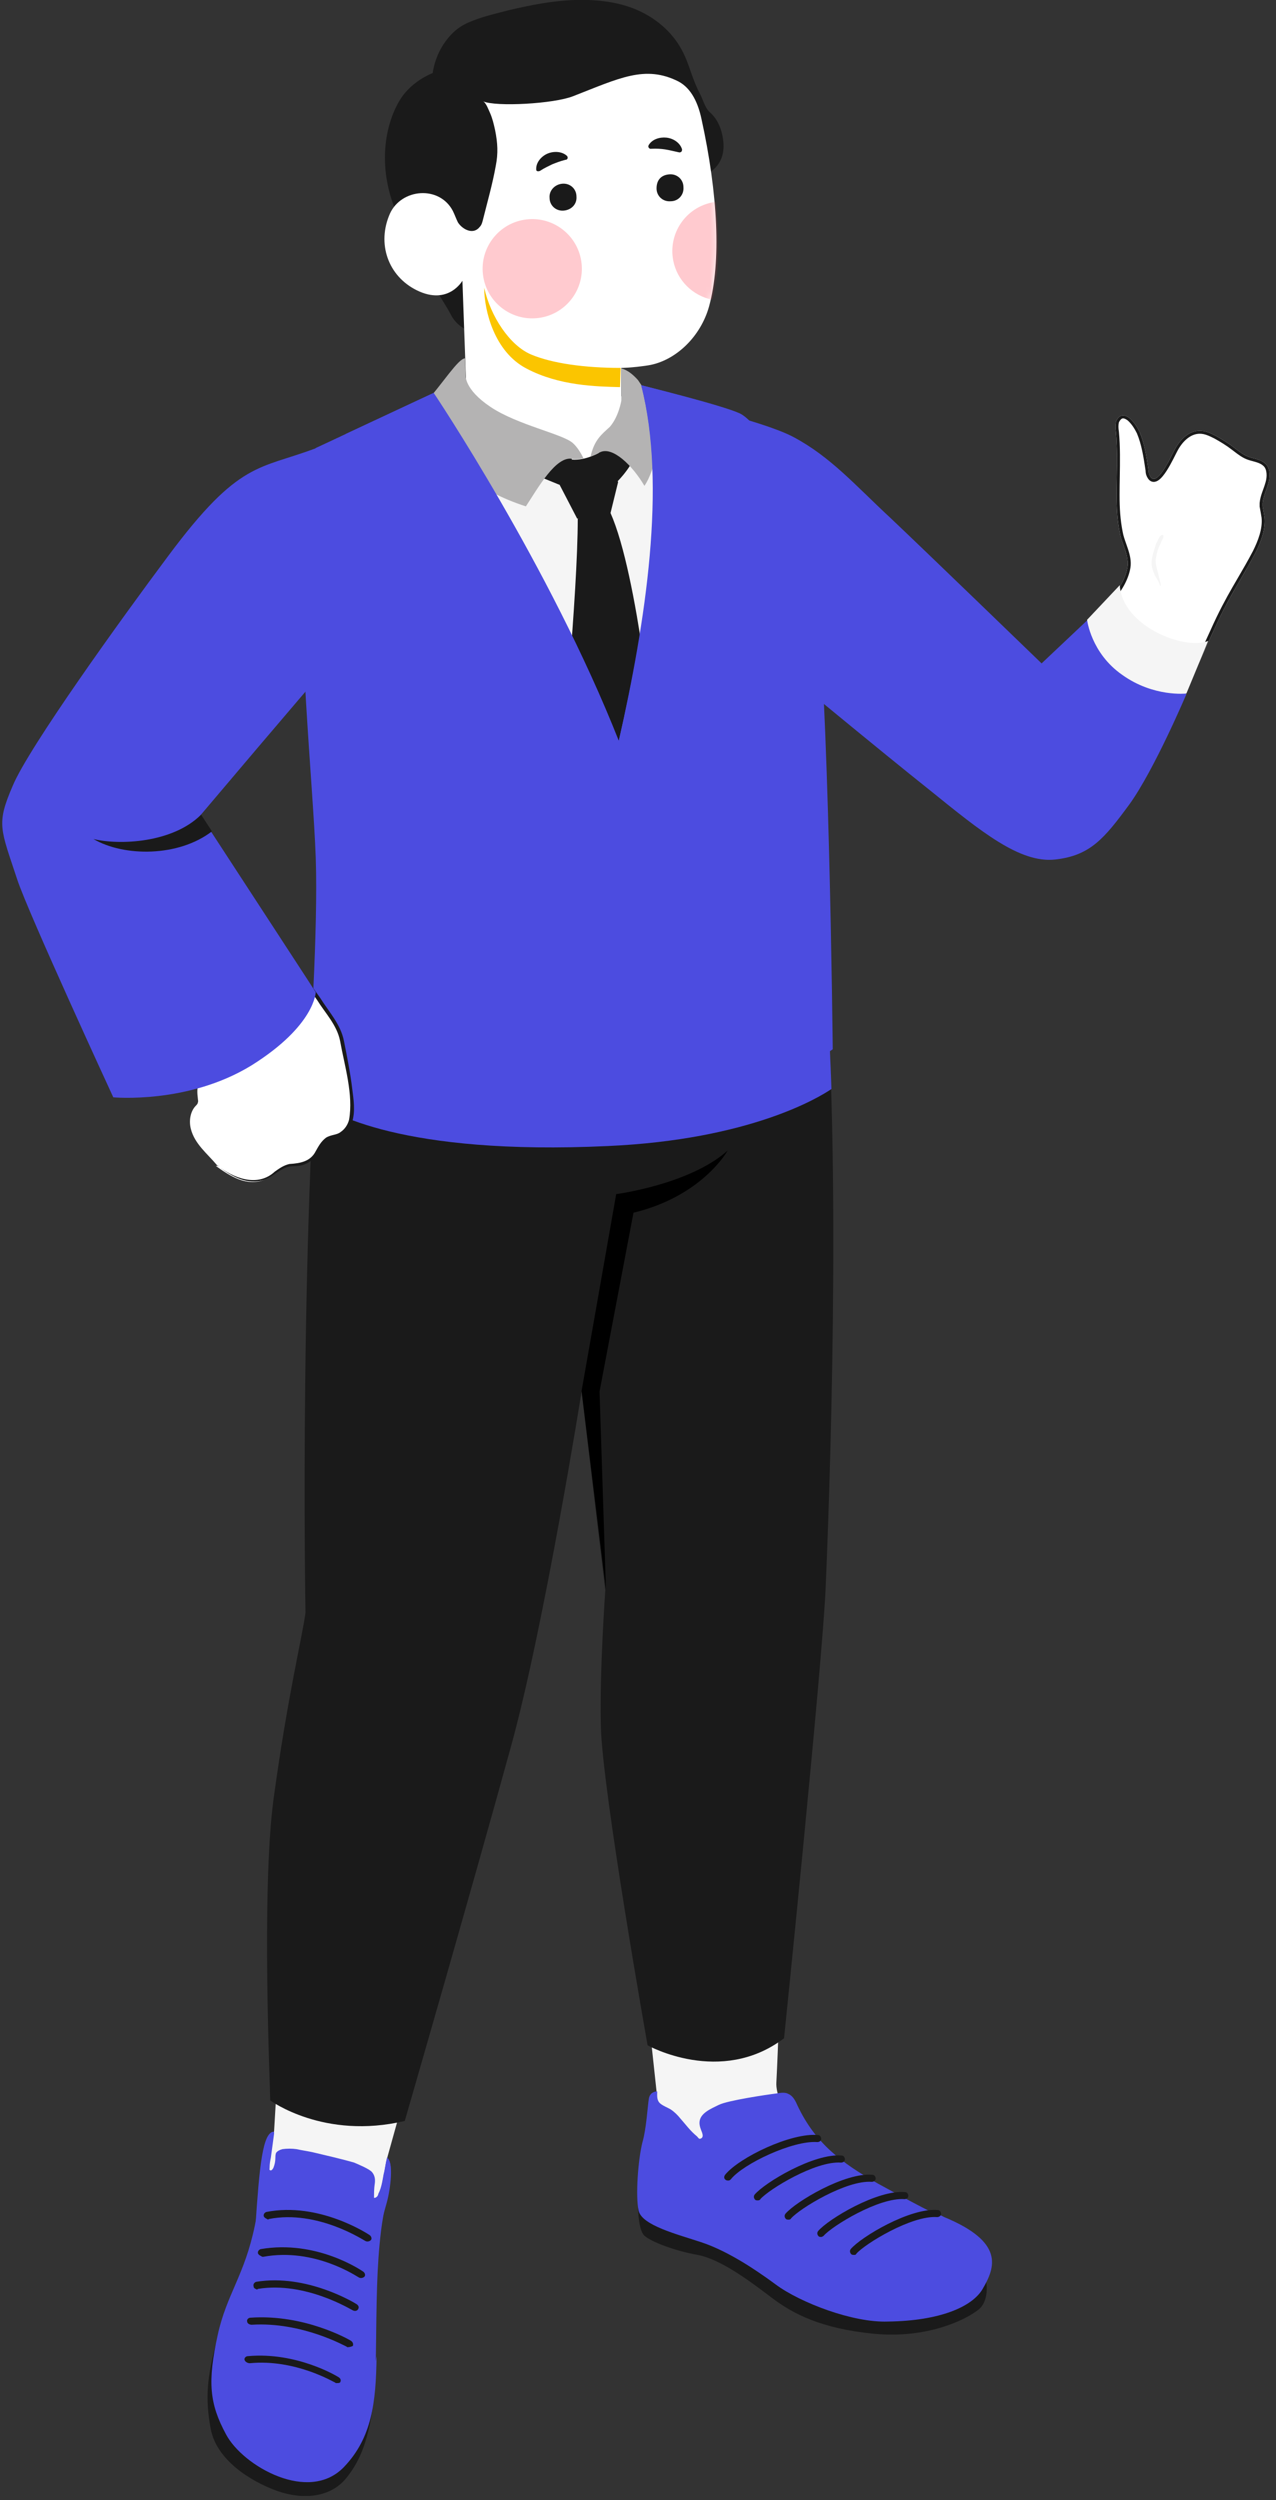 <?xml version="1.0" encoding="UTF-8"?> <svg xmlns="http://www.w3.org/2000/svg" width="265" height="519" viewBox="0 0 265 519" fill="none"><rect x="0" y="0" width="265" height="519" fill="#333333" stroke="none"/> <g clip-path="url(#clip0_89_15866)"> <path d="M136.354 434.167L133.693 409.418L162.034 411.281C162.034 411.281 161.634 424.72 161.235 432.304C160.969 436.828 167.09 445.077 167.09 445.077C167.09 445.077 153.784 452.262 146.732 449.734C139.681 447.206 135.822 438.424 135.955 436.429C135.955 434.566 136.354 434.167 136.354 434.167Z" fill="#F5F5F5"></path> <path d="M204.477 472.885C204.876 472.885 205.674 477.409 203.279 479.405C200.485 481.667 192.369 485.525 181.459 484.461C170.548 483.396 164.694 480.336 160.303 477.01C155.913 473.683 149.792 469.026 144.869 468.095C140.345 467.296 135.289 465.434 133.826 464.103C132.362 462.772 132.495 456.918 132.495 456.918L204.477 472.885Z" fill="#1A1A1A"></path> <path d="M136.355 434.166C136.355 434.166 135.024 434.166 134.758 435.63C134.492 437.226 134.226 442.016 133.428 444.678C132.496 448.403 131.964 455.987 132.629 458.915C133.295 461.975 140.745 463.838 145.535 465.434C150.458 467.031 156.046 470.491 161.102 474.216C166.292 478.075 177.069 481.934 184.121 481.801C192.503 481.534 201.816 478.873 203.945 475.281C206.606 470.757 208.469 465.434 195.962 460.378C193.567 459.447 185.318 454.923 182.391 453.326C174.674 448.935 169.352 444.944 165.626 437.093C165.227 436.162 164.695 435.097 163.764 434.698C163.098 434.299 162.167 434.432 161.369 434.565C159.24 434.831 151.124 436.029 149.261 436.96C147.664 437.759 145.269 438.69 145.269 440.686C145.269 441.351 145.535 442.016 145.801 442.682C145.935 443.081 146.068 443.613 145.668 443.879C145.269 444.145 144.87 443.879 144.471 443.613C143.14 442.549 142.209 441.218 141.012 439.888C140.479 439.222 139.814 438.557 139.016 438.025C138.351 437.492 137.419 437.359 136.887 436.827C136.222 436.029 136.488 435.097 136.355 434.166Z" fill="#4C4CE0"></path> <path d="M161.102 474.215C158.973 472.619 156.578 471.022 154.316 469.558C154.316 469.558 169.085 477.675 174.94 473.683C178.665 471.155 176.802 468.228 176.802 467.296C176.669 466.365 189.974 459.446 193.7 459.047C194.764 459.579 195.563 459.978 196.095 460.244C208.602 465.434 206.739 470.623 204.078 475.147C201.949 478.872 195.163 481.8 184.386 481.933C177.201 482.199 166.291 478.074 161.102 474.215Z" fill="#4C4CE0"></path> <path d="M175.605 464.769C183.322 467.563 180.129 468.894 178 469.293C175.871 469.559 162.699 462.773 154.716 457.052C146.334 451.064 141.012 444.544 137.952 442.283C136.754 441.484 135.557 440.42 134.492 439.488C134.625 437.892 134.758 436.428 134.891 435.63C135.157 434.299 136.488 434.166 136.488 434.166C136.488 435.097 136.355 436.029 137.153 436.694C137.818 437.226 138.617 437.492 139.282 437.892C140.08 438.424 140.746 439.089 141.278 439.754C142.342 440.952 143.407 442.416 144.737 443.48C151.39 451.33 167.755 461.975 175.605 464.769Z" fill="#4C4CE0"></path> <path d="M177.334 468.097C177.201 468.097 176.935 468.097 176.802 467.964C176.535 467.697 176.402 467.298 176.668 466.899C178.797 464.371 189.042 458.25 194.764 458.783C195.163 458.783 195.429 459.182 195.429 459.581C195.429 459.98 195.03 460.246 194.631 460.246C189.308 459.847 179.596 465.835 177.866 467.831C177.733 468.097 177.6 468.097 177.334 468.097Z" fill="#1A1A1A"></path> <path d="M170.549 464.37C170.416 464.37 170.149 464.37 170.016 464.237C169.75 463.971 169.617 463.572 169.883 463.173C172.012 460.644 182.257 454.524 187.978 455.056C188.378 455.056 188.644 455.455 188.644 455.854C188.644 456.254 188.245 456.52 187.845 456.52C182.523 456.121 172.81 462.108 171.081 464.104C170.948 464.237 170.682 464.37 170.549 464.37Z" fill="#1A1A1A"></path> <path d="M163.763 460.778C163.63 460.778 163.364 460.778 163.231 460.645C162.965 460.379 162.832 459.98 163.098 459.581C165.227 457.053 175.472 450.932 181.193 451.464C181.592 451.464 181.859 451.863 181.859 452.263C181.859 452.662 181.459 452.928 181.06 452.928C175.738 452.529 166.025 458.516 164.296 460.512C164.163 460.778 163.896 460.778 163.763 460.778Z" fill="#1A1A1A"></path> <path d="M157.377 456.786C157.244 456.786 156.978 456.786 156.845 456.653C156.578 456.387 156.445 455.988 156.711 455.589C158.84 453.06 169.085 446.94 174.807 447.472C175.206 447.472 175.472 447.871 175.472 448.27C175.472 448.67 175.073 448.936 174.674 448.936C169.351 448.537 159.639 454.524 157.909 456.52C157.909 456.653 157.643 456.786 157.377 456.786Z" fill="#1A1A1A"></path> <path d="M151.255 452.661C151.122 452.661 150.856 452.661 150.723 452.528C150.324 452.262 150.324 451.862 150.59 451.463C153.517 447.871 164.294 442.681 169.882 443.214C170.282 443.214 170.548 443.613 170.548 444.012C170.548 444.411 170.148 444.677 169.749 444.677C164.693 444.278 154.315 449.201 151.787 452.395C151.654 452.528 151.521 452.661 151.255 452.661Z" fill="#1A1A1A"></path> <path d="M80.473 447.737L86.993 424.319L58.253 419.795L56.923 442.415C56.923 442.415 53.862 450.531 55.592 453.458C57.322 456.386 76.481 459.845 78.211 457.849C79.941 455.987 80.473 447.737 80.473 447.737Z" fill="#F5F5F5"></path> <path d="M77.545 498.698C76.613 506.016 75.017 510.673 71.823 514.532C68.63 518.39 63.042 519.056 57.454 517.06C51.999 515.064 44.947 510.673 43.749 504.153C42.552 497.633 43.084 493.376 44.814 486.723L77.545 498.698Z" fill="#1A1A1A"></path> <path d="M56.789 442.548C54.527 442.415 54.926 452.394 52.931 461.975C50.802 472.353 47.076 476.212 45.214 484.727C43.085 494.441 43.484 498.964 46.943 505.351C50.403 511.871 63.841 519.588 71.292 512.004C77.279 505.75 77.944 498.033 78.077 488.187C78.21 477.941 78.21 470.623 79.142 463.039C80.073 455.721 82.335 449.201 80.339 448.137C80.073 449.201 79.94 450.532 79.674 451.596C79.541 452.394 79.009 456.386 77.678 456.253C77.678 455.322 77.678 454.39 77.811 453.459C77.944 452.661 77.944 451.729 77.279 450.931C76.747 450.265 74.485 449.334 73.554 448.935C71.292 448.27 67.3 447.338 65.038 446.806C63.841 446.54 62.776 446.407 61.579 446.141C60.648 446.008 59.583 446.008 58.652 446.141C58.12 446.274 57.587 446.54 57.321 446.939C57.188 447.338 57.188 447.737 57.188 448.004C57.188 448.669 57.055 449.334 56.789 449.999C56.656 450.266 56.39 450.665 56.124 450.532C55.858 450.399 55.725 450.132 55.725 449.866C55.725 448.669 55.991 447.87 56.124 446.407C56.257 445.742 56.39 444.943 56.39 444.278C56.656 443.746 56.789 443.08 56.789 442.548Z" fill="#4C4CE0"></path> <path d="M46.012 481.934C45.745 483.264 43.75 492.578 46.544 494.707C49.604 496.969 51.733 489.784 51.733 489.784C51.733 489.784 59.184 488.853 69.695 494.441C69.03 495.905 70.36 501.227 73.42 500.562C76.347 499.896 78.21 489.252 78.21 489.119C78.077 498.699 77.279 506.017 71.425 512.138C64.107 519.722 50.668 512.005 47.076 505.485C43.617 498.965 43.218 494.441 45.346 484.861C45.479 483.663 45.745 482.732 46.012 481.934Z" fill="#4C4CE0"></path> <path d="M52.53 490.449C52.264 494.042 48.406 492.312 48.538 487.256C48.672 482.2 52.53 470.624 53.062 461.975C53.861 450 54.526 442.416 56.921 442.549C56.921 442.682 56.921 442.815 56.921 442.948L56.256 447.871C56.123 448.536 55.989 449.201 55.989 450C55.457 457.318 55.191 471.422 53.994 477.942C52.929 484.462 52.796 486.857 52.53 490.449Z" fill="#4C4CE0"></path> <path d="M68.364 494.042C69.296 490.582 70.094 488.321 71.291 481.801C72.489 475.281 76.614 462.374 78.609 455.322C79.275 454.125 79.541 451.996 79.674 451.331C79.94 450.399 80.073 449.069 80.339 448.137C80.339 448.004 80.339 448.004 80.339 447.871C81.803 448.669 81.137 454.258 80.339 457.185C79.541 460.112 78.609 463.173 77.545 467.43C75.017 475.68 74.618 488.054 73.021 492.844C71.691 497.634 67.433 497.501 68.364 494.042Z" fill="#4C4CE0"></path> <path d="M69.826 494.707C69.693 494.707 69.56 494.574 69.56 494.574C69.427 494.574 61.311 489.651 51.864 490.582C51.465 490.582 50.933 490.316 50.8 489.917C50.666 489.517 51.066 489.118 51.465 489.118C61.577 488.187 69.959 493.243 70.358 493.509C70.757 493.775 70.89 494.174 70.624 494.574C70.491 494.707 70.225 494.707 69.826 494.707Z" fill="#1A1A1A"></path> <path d="M72.22 487.255C72.087 487.255 72.087 487.255 71.954 487.122C71.821 487.122 62.773 481.933 52.262 482.598C51.863 482.598 51.331 482.332 51.331 481.933C51.198 481.533 51.597 481.134 51.996 481.134C63.172 480.336 72.486 485.658 72.885 485.924C73.284 486.19 73.418 486.59 73.284 486.989C73.018 487.122 72.619 487.255 72.22 487.255Z" fill="#1A1A1A"></path> <path d="M53.329 475.281C53.063 475.148 52.663 475.015 52.663 474.616C52.531 474.217 52.797 473.817 53.196 473.684C63.707 471.955 73.686 478.075 74.085 478.341C74.484 478.608 74.617 479.007 74.351 479.406C74.085 479.805 73.553 479.805 73.154 479.539C73.02 479.539 63.441 473.551 53.595 475.148C53.462 475.281 53.329 475.281 53.329 475.281Z" fill="#1A1A1A"></path> <path d="M54.258 468.361C53.992 468.228 53.726 468.095 53.593 467.829C53.46 467.43 53.726 467.03 54.125 466.897C65.701 464.902 75.015 471.288 75.414 471.554C75.813 471.821 75.946 472.353 75.68 472.619C75.414 472.885 74.882 473.018 74.482 472.752C74.349 472.752 65.435 466.498 54.658 468.494C54.525 468.494 54.392 468.494 54.258 468.361Z" fill="#1A1A1A"></path> <path d="M55.458 460.645C55.192 460.512 54.925 460.379 54.792 460.113C54.659 459.713 54.925 459.314 55.325 459.181C66.235 457.052 76.347 463.705 76.746 463.971C77.145 464.237 77.278 464.77 77.012 465.036C76.746 465.302 76.214 465.435 75.815 465.169C75.682 465.169 65.969 458.649 55.857 460.645C55.724 460.778 55.591 460.778 55.458 460.645Z" fill="#1A1A1A"></path> <path d="M67.433 195.195C61.978 252.543 63.442 334.772 63.442 334.772C62.91 339.163 59.716 352.07 56.789 373.625C54.261 392.785 56.124 433.634 56.124 436.029C56.124 436.029 67.3 444.279 84.065 440.287C84.065 440.287 97.503 393.85 106.152 362.448C113.07 337.3 120.787 288.868 120.787 288.868L125.71 330.115C125.71 330.115 124.513 346.748 124.779 358.191C125.045 371.496 134.492 424.586 134.492 424.586C134.492 424.586 149.66 433.102 162.832 423.122C162.832 423.122 170.815 345.417 171.48 329.45C172.811 298.049 174.541 234.048 170.815 195.461L67.433 195.195Z" fill="#1A1A1A"></path> <path d="M170.815 195.328L67.434 195.195C66.502 205.707 65.704 217.017 65.172 228.46C68.498 230.988 83.533 239.903 126.243 237.907C155.781 236.576 170.15 227.794 172.678 226.065C172.279 214.888 171.747 204.509 170.815 195.328Z" fill="#4C4CE0"></path> <path d="M120.787 288.734L127.972 247.886C127.972 247.886 143.273 245.89 151.123 238.838C151.123 238.838 145.934 248.285 131.564 251.744L124.513 288.867L125.843 329.982L120.787 288.734Z" fill="black"></path> <path d="M262.223 105.115C262.223 104.849 262.223 104.583 262.223 104.45C262.356 102.986 263.021 101.788 263.42 100.325C263.819 98.994 263.819 97.264 262.888 96.333C261.957 95.402 260.626 95.269 259.429 94.869C258.231 94.47 257.3 93.672 256.235 92.874C255.038 91.942 253.707 91.144 252.51 90.478C251.445 89.946 250.381 89.414 249.183 89.414C246.789 89.414 244.926 91.41 243.861 93.539C243.329 94.47 240.402 101.123 238.938 98.994C238.672 98.595 238.539 98.196 238.539 97.664C238.14 95.002 237.741 92.208 236.677 89.68C236.144 88.616 235.479 87.551 234.548 86.753C234.149 86.487 233.749 86.221 233.217 86.221C232.552 86.221 232.02 86.886 231.754 87.551C231.621 88.217 231.621 88.882 231.754 89.68C232.153 94.071 231.887 98.329 231.887 102.72C231.887 105.381 232.02 107.909 232.552 110.57C232.951 112.832 234.548 115.36 234.149 117.755C233.882 119.485 232.818 122.013 230.556 124.408C224.436 130.795 216.186 138.778 216.186 138.778C216.186 138.778 207.937 131.992 189.31 114.03C174.275 99.393 169.485 92.208 154.982 88.084L163.897 137.98C163.897 137.98 179.065 149.822 203.413 169.914C212.195 177.232 218.714 180.691 226.831 173.905C229.758 171.377 235.878 165.257 239.205 158.338C246.256 143.968 247.188 141.439 251.978 131.061C255.304 123.61 257.832 120.283 260.759 114.695C261.823 112.566 262.888 109.905 262.622 107.377C262.489 106.578 262.356 105.78 262.223 105.115Z" fill="white"></path> <path fill-rule="evenodd" clip-rule="evenodd" d="M261.598 105.177V104.421L261.6 104.393C261.674 103.584 261.894 102.861 262.132 102.181C262.199 101.987 262.267 101.8 262.334 101.615C262.51 101.133 262.678 100.669 262.817 100.16L262.819 100.153L262.821 100.145C263.002 99.545 263.089 98.861 263.031 98.237C262.972 97.609 262.774 97.103 262.446 96.775C262.078 96.407 261.616 96.18 261.06 95.995C260.781 95.901 260.491 95.823 260.18 95.739L260.172 95.737C259.87 95.655 259.547 95.568 259.231 95.462C258.099 95.085 257.176 94.379 256.296 93.705C256.15 93.593 256.005 93.482 255.86 93.374L255.851 93.367C254.695 92.468 253.402 91.689 252.218 91.031C251.134 90.49 250.205 90.039 249.183 90.039C247.155 90.039 245.453 91.752 244.42 93.818L244.413 93.834L244.404 93.849C244.337 93.967 244.231 94.179 244.087 94.467C243.962 94.715 243.81 95.02 243.629 95.37C243.254 96.098 242.781 96.972 242.274 97.754C241.779 98.516 241.204 99.27 240.606 99.684C240.304 99.894 239.92 100.07 239.492 100.032C239.035 99.99 238.679 99.72 238.423 99.348L238.418 99.341C238.094 98.855 237.923 98.349 237.915 97.712L237.893 97.568C237.502 94.956 237.107 92.322 236.108 89.942C235.599 88.925 234.989 87.964 234.169 87.252C233.769 86.986 233.525 86.846 233.217 86.846C233.105 86.846 232.955 86.901 232.778 87.078C232.612 87.244 232.463 87.478 232.355 87.732C232.251 88.291 232.251 88.864 232.37 89.577L232.374 89.6L232.376 89.624C232.664 92.791 232.609 95.908 232.555 99.014C232.533 100.25 232.512 101.484 232.512 102.72C232.512 105.36 232.644 107.843 233.165 110.448L233.166 110.455L233.167 110.462C233.302 111.225 233.577 112.003 233.876 112.851C233.997 113.194 234.122 113.548 234.243 113.918C234.647 115.144 234.991 116.498 234.766 117.854C234.477 119.721 233.349 122.361 231.011 124.837L231.007 124.841C227.941 128.04 224.344 131.637 221.516 134.433C220.101 135.831 218.877 137.029 218.008 137.878C217.573 138.303 217.226 138.64 216.988 138.871L216.622 139.227C216.621 139.227 216.621 139.227 216.187 138.778C216.187 138.778 224.436 130.795 230.556 124.408C232.818 122.013 233.882 119.485 234.149 117.755C234.403 116.226 233.845 114.643 233.304 113.109C232.997 112.241 232.696 111.388 232.552 110.57C232.02 107.909 231.887 105.381 231.887 102.72C231.887 101.461 231.909 100.212 231.93 98.969C231.985 95.876 232.038 92.812 231.754 89.68C231.621 88.882 231.621 88.217 231.754 87.551C232.02 86.886 232.552 86.221 233.217 86.221C233.749 86.221 234.149 86.487 234.548 86.753C235.479 87.551 236.144 88.616 236.677 89.68C237.712 92.139 238.118 94.849 238.506 97.444C238.517 97.517 238.528 97.591 238.539 97.664C238.539 98.196 238.672 98.595 238.938 98.994C240.199 100.828 242.546 96.145 243.513 94.217C243.668 93.907 243.788 93.668 243.861 93.539C244.926 91.41 246.789 89.414 249.183 89.414C250.381 89.414 251.445 89.946 252.51 90.478C253.707 91.144 255.038 91.942 256.235 92.874C256.389 92.989 256.54 93.104 256.689 93.218C257.574 93.894 258.404 94.528 259.429 94.869C259.728 94.969 260.036 95.052 260.343 95.135C261.266 95.385 262.189 95.635 262.888 96.333C263.819 97.264 263.819 98.994 263.42 100.325C263.274 100.86 263.092 101.36 262.914 101.85C262.605 102.7 262.307 103.521 262.223 104.45V105.115C262.356 105.78 262.489 106.578 262.622 107.377C262.888 109.905 261.823 112.566 260.759 114.695C259.693 116.729 258.681 118.464 257.663 120.207C255.886 123.252 254.093 126.322 251.978 131.061C250.612 134.02 249.56 136.34 248.591 138.479C246.159 143.843 244.246 148.064 239.205 158.338C235.878 165.257 229.758 171.377 226.831 173.905C218.714 180.691 212.195 177.232 203.413 169.914C179.065 149.822 163.897 137.98 163.897 137.98L154.982 88.084C155.208 88.148 155.431 88.213 155.652 88.278C167.036 91.661 172.381 97.052 181.959 106.712C184.147 108.92 186.557 111.35 189.31 114.03C207.937 131.992 216.187 138.778 216.187 138.778C215.789 139.261 215.789 139.261 215.789 139.261L215.783 139.255L215.764 139.24L215.689 139.178C215.624 139.123 215.525 139.041 215.393 138.93C215.129 138.708 214.733 138.371 214.199 137.911C213.131 136.991 211.514 135.579 209.316 133.605C204.919 129.658 198.195 123.466 188.876 114.48L188.874 114.478C186.098 111.775 183.675 109.332 181.48 107.119C172.004 97.565 166.787 92.305 155.775 88.968L164.47 137.635C164.587 137.727 164.758 137.861 164.982 138.037C165.445 138.4 166.133 138.941 167.035 139.654C168.838 141.079 171.496 143.188 174.915 145.925C181.753 151.398 191.634 159.384 203.811 169.432L203.814 169.434C208.207 173.095 211.934 175.699 215.523 176.592C219.035 177.466 222.493 176.716 226.426 173.429C229.328 170.922 235.371 164.87 238.641 158.067L238.643 158.062C243.681 147.798 245.59 143.586 248.02 138.225C248.989 136.086 250.042 133.765 251.409 130.803C253.082 127.054 254.556 124.341 255.976 121.868C256.365 121.191 256.748 120.535 257.13 119.881C258.144 118.144 259.145 116.429 260.203 114.41C261.258 112.298 262.241 109.788 262.002 107.461C261.87 106.666 261.739 105.886 261.61 105.237L261.598 105.177ZM216.187 138.778L216.622 139.227L216.22 139.615L215.789 139.261L216.187 138.778Z" fill="#1A1A1A"></path> <path d="M241.2 111.102C240.801 111.368 240.535 111.9 240.402 112.3C240.136 112.699 240.003 113.098 239.869 113.63C239.603 114.429 239.337 115.227 239.204 116.158C239.071 117.09 239.204 117.888 239.603 118.819C239.736 119.352 240.003 119.751 240.269 120.15C240.535 120.682 240.801 121.081 240.934 121.614H241.067C241.067 120.815 240.668 119.884 240.535 119.086C240.269 118.154 240.003 117.223 240.003 116.291C240.136 115.36 240.269 114.562 240.668 113.63C240.801 113.231 241.067 112.832 241.2 112.433C241.333 112.034 241.732 111.634 241.599 111.102C241.466 111.102 241.333 110.969 241.2 111.102Z" fill="#F5F5F5"></path> <path d="M225.766 128.8L216.319 137.715C216.319 137.715 192.104 114.297 184.919 107.511C177.601 100.725 172.545 94.87 164.828 90.745C161.368 88.883 154.184 86.887 154.184 86.887L162.832 139.311C162.832 139.311 182.923 155.943 193.301 164.193C203.679 172.576 211.795 179.228 219.113 178.43C226.431 177.632 229.358 174.039 234.547 166.987C239.736 159.802 246.389 144.101 246.389 144.101L225.766 128.8Z" fill="#4C4CE0"></path> <path d="M232.551 121.48C233.084 129.996 245.99 135.052 250.913 133.056L246.389 143.967C246.389 143.967 239.603 144.765 233.084 140.108C226.564 135.585 225.766 128.666 225.766 128.666L232.551 121.48Z" fill="#F5F5F5"></path> <path d="M100.563 81.697C94.842 82.895 77.146 89.947 70.494 93.672C70.494 93.672 62.777 109.772 66.635 147.161C67.3 153.149 68.897 169.249 69.562 181.623C70.627 198.388 69.828 203.046 69.296 211.96C69.296 211.96 84.996 225.665 125.843 222.605C157.909 220.21 167.622 207.037 167.622 207.037C167.622 207.037 167.489 163.661 166.69 140.109C165.626 108.974 156.179 91.011 149.261 85.689L128.238 82.23L100.563 81.697Z" fill="#F5F5F5"></path> <path d="M91.378 14.637C91.378 14.637 86.455 15.834 83.395 20.225C80.468 24.616 78.339 32.733 81.532 42.047C84.992 52.292 92.177 62.404 93.64 65.332C95.104 68.259 98.297 69.057 98.297 69.057L98.031 56.55L99.362 49.764C99.362 49.764 104.551 41.514 105.083 35.261C105.881 27.277 102.688 22.62 102.688 22.62L91.378 14.637Z" fill="#1A1A1A"></path> <path d="M132.228 34.195C131.962 34.062 131.696 33.929 131.43 33.929C131.163 33.929 130.897 34.062 130.631 34.195C124.511 36.857 116.927 35.127 112.536 30.204C112.403 29.938 112.137 29.805 111.871 29.672C111.738 29.672 111.472 29.672 111.339 29.805C109.742 30.337 108.145 30.603 106.549 30.603C102.823 30.736 99.098 29.938 96.038 27.809C93.776 26.212 91.514 24.216 90.449 21.555C88.853 17.297 89.917 12.108 92.578 8.515C94.175 6.386 95.772 5.189 98.299 4.258C100.694 3.326 103.089 2.794 105.617 2.129C110.141 1.064 114.798 0.133 119.455 -0C124.112 -0.133 128.902 0.399 133.026 2.395C136.885 4.258 140.078 7.185 141.941 11.043C142.872 12.906 143.404 14.902 144.203 16.898C144.602 17.962 145.134 19.027 145.666 20.091C146.065 21.023 146.597 22.619 147.396 23.285C148.327 24.083 149.791 25.813 150.19 29.139C151.387 38.719 138.082 38.986 132.893 34.595C132.494 34.328 132.361 34.328 132.228 34.195Z" fill="#1A1A1A"></path> <path d="M86.59 60.275C93.109 63.469 96.036 58.279 96.036 58.279L96.968 84.093C104.419 94.072 117.458 98.729 125.308 95.935C130.497 94.072 134.489 87.286 129.033 82.23V76.375C129.033 76.375 131.162 76.375 134.622 75.843C140.343 74.912 145.532 69.855 147.262 63.602C149.79 54.421 149.124 40.317 145.665 24.616C145 21.556 143.669 18.362 140.875 16.899C133.956 13.439 128.634 16.233 119.054 19.959C115.063 21.556 102.955 22.221 100.294 21.023C100.959 21.29 101.492 22.886 101.758 23.418C102.29 24.616 102.556 25.813 102.822 27.011C103.354 29.672 103.487 31.801 102.955 34.462C102.29 38.188 101.225 41.913 100.294 45.639C100.161 46.171 100.028 46.703 99.629 47.103C98.298 48.832 96.036 47.635 95.105 46.171C94.706 45.373 94.44 44.575 94.041 43.776C91.246 38.454 83.396 39.119 81.001 44.308C78.207 50.562 80.602 57.348 86.59 60.275Z" fill="white"></path> <path d="M128.901 76.374C121.45 76.374 114.664 75.443 110.273 73.58C105.883 71.717 101.891 65.73 100.561 59.742C100.561 64.532 102.689 73.048 109.342 76.507C116.128 80.1 123.845 80.233 128.768 80.366L128.901 76.374Z" fill="#FBC500"></path> <path d="M114.133 41.062C114.133 42.659 115.464 43.857 117.06 43.724C118.657 43.59 119.854 42.393 119.721 40.796C119.721 39.2 118.391 38.002 116.794 38.135C115.198 38.268 114 39.599 114.133 41.062Z" fill="#1A1A1A"></path> <path d="M136.352 39.119C136.352 40.716 137.682 41.913 139.279 41.78C140.875 41.78 142.073 40.45 141.94 38.853C141.94 37.256 140.609 36.059 139.013 36.192C137.283 36.325 136.352 37.389 136.352 39.119Z" fill="#1A1A1A"></path> <path d="M128.237 99.926C128.237 99.926 132.096 96.2 132.628 92.208C133.027 88.882 127.439 88.35 127.439 88.35L124.379 93.938L128.237 99.926Z" fill="#1A1A1A"></path> <path d="M126.774 106.445C132.629 119.618 135.955 155.677 135.955 155.677L128.637 179.494L116.529 158.471C116.529 158.471 119.989 123.344 119.989 107.643L126.774 106.445Z" fill="#1A1A1A"></path> <path d="M124.513 93.938C124.513 93.938 121.586 95.667 118.792 95.401L116.264 100.723L119.856 107.642C119.856 107.642 125.045 108.042 126.775 106.578L128.371 100.058C128.238 99.925 126.243 95.135 124.513 93.938Z" fill="#1A1A1A"></path> <path d="M118.791 95.27L108.28 89.814L103.357 95.403L116.397 100.725C116.263 100.725 118.525 99.129 118.791 95.27Z" fill="#1A1A1A"></path> <path d="M88.191 83.826C88.191 83.826 88.857 98.595 109.214 105.115C111.609 101.523 115.467 94.471 118.926 95.269C119.725 95.402 120.523 95.269 121.188 95.136C120.656 94.071 119.858 92.741 118.926 91.942C116.798 90.08 107.484 88.217 101.896 84.491C96.308 80.766 96.707 77.838 96.707 77.838L96.574 74.379C95.11 74.512 92.05 79.435 88.191 83.826Z" fill="#B4B3B3"></path> <path d="M122.652 94.737C123.584 94.471 124.249 94.071 124.382 93.938C124.382 93.938 124.382 93.938 124.515 93.938C127.176 92.475 131.434 96.733 133.829 100.857C136.091 97.664 137.687 89.547 136.623 85.023L132.498 78.903C130.502 76.641 129.039 76.508 129.039 76.508V83.161C129.039 83.161 128.507 86.487 126.644 88.616C124.914 90.213 123.451 91.277 122.652 94.737Z" fill="#B4B3B3"></path> <path d="M90.055 81.564C90.055 81.564 114.137 117.356 128.507 153.814C134.228 129.065 138.619 100.724 133.164 79.967C133.164 79.967 149.928 84.092 153.654 85.821C157.246 87.551 166.294 99.526 169.221 120.283C172.148 141.04 172.946 217.814 172.946 217.814C172.946 217.814 158.976 228.459 125.979 230.055C76.749 232.317 64.242 219.943 64.242 219.943C64.242 219.943 66.105 193.199 65.573 178.03C65.041 162.861 61.448 128.134 63.178 111.102C65.041 94.071 65.573 93.006 65.573 93.006L90.055 81.564Z" fill="#4C4CE0"></path> <path d="M128.906 158.604L143.009 129.863L139.55 117.888C139.55 117.888 147.666 98.595 147.001 83.692C140.88 81.963 133.163 79.967 133.163 79.967C138.485 100.724 134.095 129.065 128.506 153.814C114.137 117.489 90.054 81.564 90.054 81.564L71.826 90.079L106.553 123.21L106.021 132.791L128.906 158.604Z" fill="#4C4CE0"></path> <path d="M45.083 241.898C43.087 239.503 40.426 237.507 39.627 234.313C39.228 232.717 39.494 230.854 40.559 229.656C40.825 229.39 41.091 229.124 41.091 228.858C41.224 228.592 41.091 228.326 41.091 228.06C40.958 226.862 40.825 225.665 41.49 224.6C41.889 223.669 42.821 223.004 43.752 222.737C43.22 221.008 43.353 219.145 44.018 217.415C44.816 215.419 46.945 213.956 48.143 216.218C48.808 217.282 49.207 218.613 49.606 219.81C50.538 222.871 51.868 226.064 52.134 229.257C52.4 232.584 52.134 242.031 46.945 242.297C46.413 242.164 45.349 242.164 45.083 241.898Z" fill="white"></path> <path d="M63.444 96.467C48.675 99.527 42.953 107.644 32.975 121.482C21.399 137.581 10.09 152.617 6.098 160.467C1.308 170.047 0.111 173.906 10.356 184.551C15.545 190.139 22.996 196.659 30.314 204.243C36.168 210.098 43.22 216.351 48.941 222.472C50.404 224.069 51.203 225.665 50.538 227.927C50.138 229.258 49.606 230.455 49.34 231.919C49.074 233.649 49.606 235.379 49.606 237.241C49.606 238.971 49.074 240.967 47.344 241.765C46.546 242.165 45.615 242.031 44.816 242.031C46.28 243.096 47.877 244.16 49.606 244.826C51.336 245.491 53.332 245.624 55.061 244.826C56.658 244.16 57.988 242.564 59.718 242.165C60.65 241.898 61.581 242.031 62.645 241.765C63.577 241.499 64.508 240.967 65.173 240.302C66.238 239.104 66.637 237.374 68.1 236.576C68.766 236.177 69.564 236.177 70.229 235.911C71.693 235.379 72.624 233.915 73.023 232.451C73.422 230.988 73.29 229.391 73.023 227.927C72.491 223.803 71.826 219.811 70.894 215.686C70.628 214.356 69.83 213.025 69.032 211.961C68.1 210.63 67.302 209.166 66.371 207.836C59.851 198.921 39.095 169.382 39.095 169.382L60.916 144.767C60.916 144.5 75.418 125.074 63.444 96.467Z" fill="white"></path> <path d="M45.083 241.898C48.409 244.559 53.465 246.555 57.058 243.228C57.989 242.563 58.92 241.898 60.118 241.631C62.38 241.498 64.509 241.099 65.573 238.97C66.105 238.039 66.638 236.974 67.702 236.176C68.766 235.511 69.964 235.644 70.762 234.979C71.561 234.446 72.226 233.515 72.492 232.45C73.423 227.261 71.561 221.274 70.629 216.084C69.964 212.758 67.569 210.363 65.839 207.569L61.981 202.113C54.53 191.469 46.281 179.76 39.096 169.115C46.813 179.494 55.062 191.07 62.646 201.714L66.504 207.17C68.234 209.964 70.762 212.625 71.427 216.084C72.093 219.411 72.758 222.737 73.157 226.064C73.423 228.193 73.822 230.588 73.157 232.85C72.758 233.914 72.093 235.112 71.161 235.777C70.097 236.575 68.766 236.442 67.968 236.841C67.17 237.374 66.638 238.438 65.972 239.369C65.44 240.301 64.509 241.232 63.444 241.631C62.38 242.164 61.182 242.031 60.118 242.164C57.989 242.563 56.392 244.692 54.264 245.091C50.804 245.889 47.611 243.893 45.083 241.898Z" fill="#1A1A1A"></path> <path d="M39.095 169.115C32.841 174.837 23.528 174.97 20.068 174.704C32.043 180.026 40.958 171.776 40.958 171.776L39.095 169.115Z" fill="#F5F5F5"></path> <path d="M65.707 93.008C53.732 97.532 49.741 95.536 34.972 115.361C25.126 128.534 5.966 155.146 2.64 163.129C-0.819 171.112 0.112 172.044 3.572 182.555C5.833 189.474 23.529 227.795 23.529 227.795C23.529 227.795 39.096 229.258 52.269 221.142C65.441 212.892 65.574 205.973 65.574 205.973L41.624 169.25C41.624 169.25 64.243 142.505 67.836 138.513C71.561 134.522 72.759 103.12 65.707 93.008Z" fill="#4C4CE0"></path> <path d="M41.759 169.117C35.905 174.972 24.861 175.504 19.406 174.173C25.793 177.899 37.102 177.899 44.021 172.577L41.759 169.117Z" fill="#1A1A1A"></path> <path opacity="0.3" d="M111.707 66.025C117.362 65.377 121.421 60.269 120.774 54.614C120.127 48.959 115.019 44.9 109.364 45.547C103.709 46.194 99.65 51.303 100.297 56.958C100.944 62.612 106.052 66.672 111.707 66.025Z" fill="#FD4E5F"></path> <mask id="mask0_89_15866" style="mask-type:alpha" maskUnits="userSpaceOnUse" x="79" y="15" width="70" height="82"> <path d="M86.59 60.275C93.109 63.469 96.036 58.279 96.036 58.279L96.968 84.093C104.419 94.072 117.458 98.729 125.308 95.935C130.497 94.072 134.489 87.286 129.033 82.23V76.375C129.033 76.375 131.162 76.375 134.622 75.843C140.343 74.912 145.532 69.855 147.262 63.602C149.79 54.421 149.124 40.317 145.665 24.616C145 21.556 143.669 18.362 140.875 16.899C133.956 13.439 128.634 16.233 119.054 19.959C115.063 21.556 102.955 22.221 100.294 21.023C100.959 21.29 101.492 22.886 101.758 23.418C102.29 24.616 102.556 25.813 102.822 27.011C103.354 29.672 103.487 31.801 102.955 34.462C102.29 38.188 101.225 41.913 100.294 45.639C100.161 46.171 100.028 46.703 99.629 47.103C98.298 48.832 96.036 47.635 95.105 46.171C94.706 45.373 94.44 44.575 94.041 43.776C91.246 38.454 83.396 39.119 81.001 44.308C78.207 50.562 80.602 57.348 86.59 60.275Z" fill="white"></path> </mask> <g mask="url(#mask0_89_15866)"> <path opacity="0.3" d="M148.682 41.875C149.337 49.007 149.497 57.261 147.921 62.217C143.901 61.409 140.614 58.251 139.813 54.065C138.749 48.51 142.365 43.084 147.997 42.006C148.225 41.962 148.454 41.918 148.682 41.875Z" fill="#FD4E5F"></path> </g> <path d="M111.363 35.196C111.273 33.724 112.45 32.42 113.714 31.885C114.979 31.35 116.699 31.388 117.746 32.36C117.927 32.573 117.962 32.881 117.749 33.061C117.68 33.147 117.603 33.156 117.526 33.165L117.449 33.173C116.312 33.46 115.492 33.788 114.671 34.115C113.86 34.52 113.116 34.839 112.1 35.502L112.023 35.51C111.801 35.614 111.485 35.572 111.381 35.35C111.381 35.35 111.372 35.273 111.363 35.196Z" fill="#1A1A1A"></path> <path d="M141.019 31.626C139.82 31.373 139.015 31.153 138.142 31.019C137.269 30.885 136.404 30.828 135.241 30.883L135.164 30.892C134.933 30.919 134.675 30.714 134.64 30.406C134.631 30.329 134.7 30.243 134.691 30.166C135.405 28.915 136.987 28.422 138.408 28.571C139.829 28.72 141.261 29.648 141.65 31.008C141.677 31.239 141.558 31.564 141.327 31.591C141.182 31.685 141.096 31.617 141.019 31.626Z" fill="#1A1A1A"></path> </g> <defs> <clipPath id="clip0_89_15866"> <rect width="264.375" height="518.125" fill="white" transform="translate(0.375)"></rect> </clipPath> </defs> </svg> 